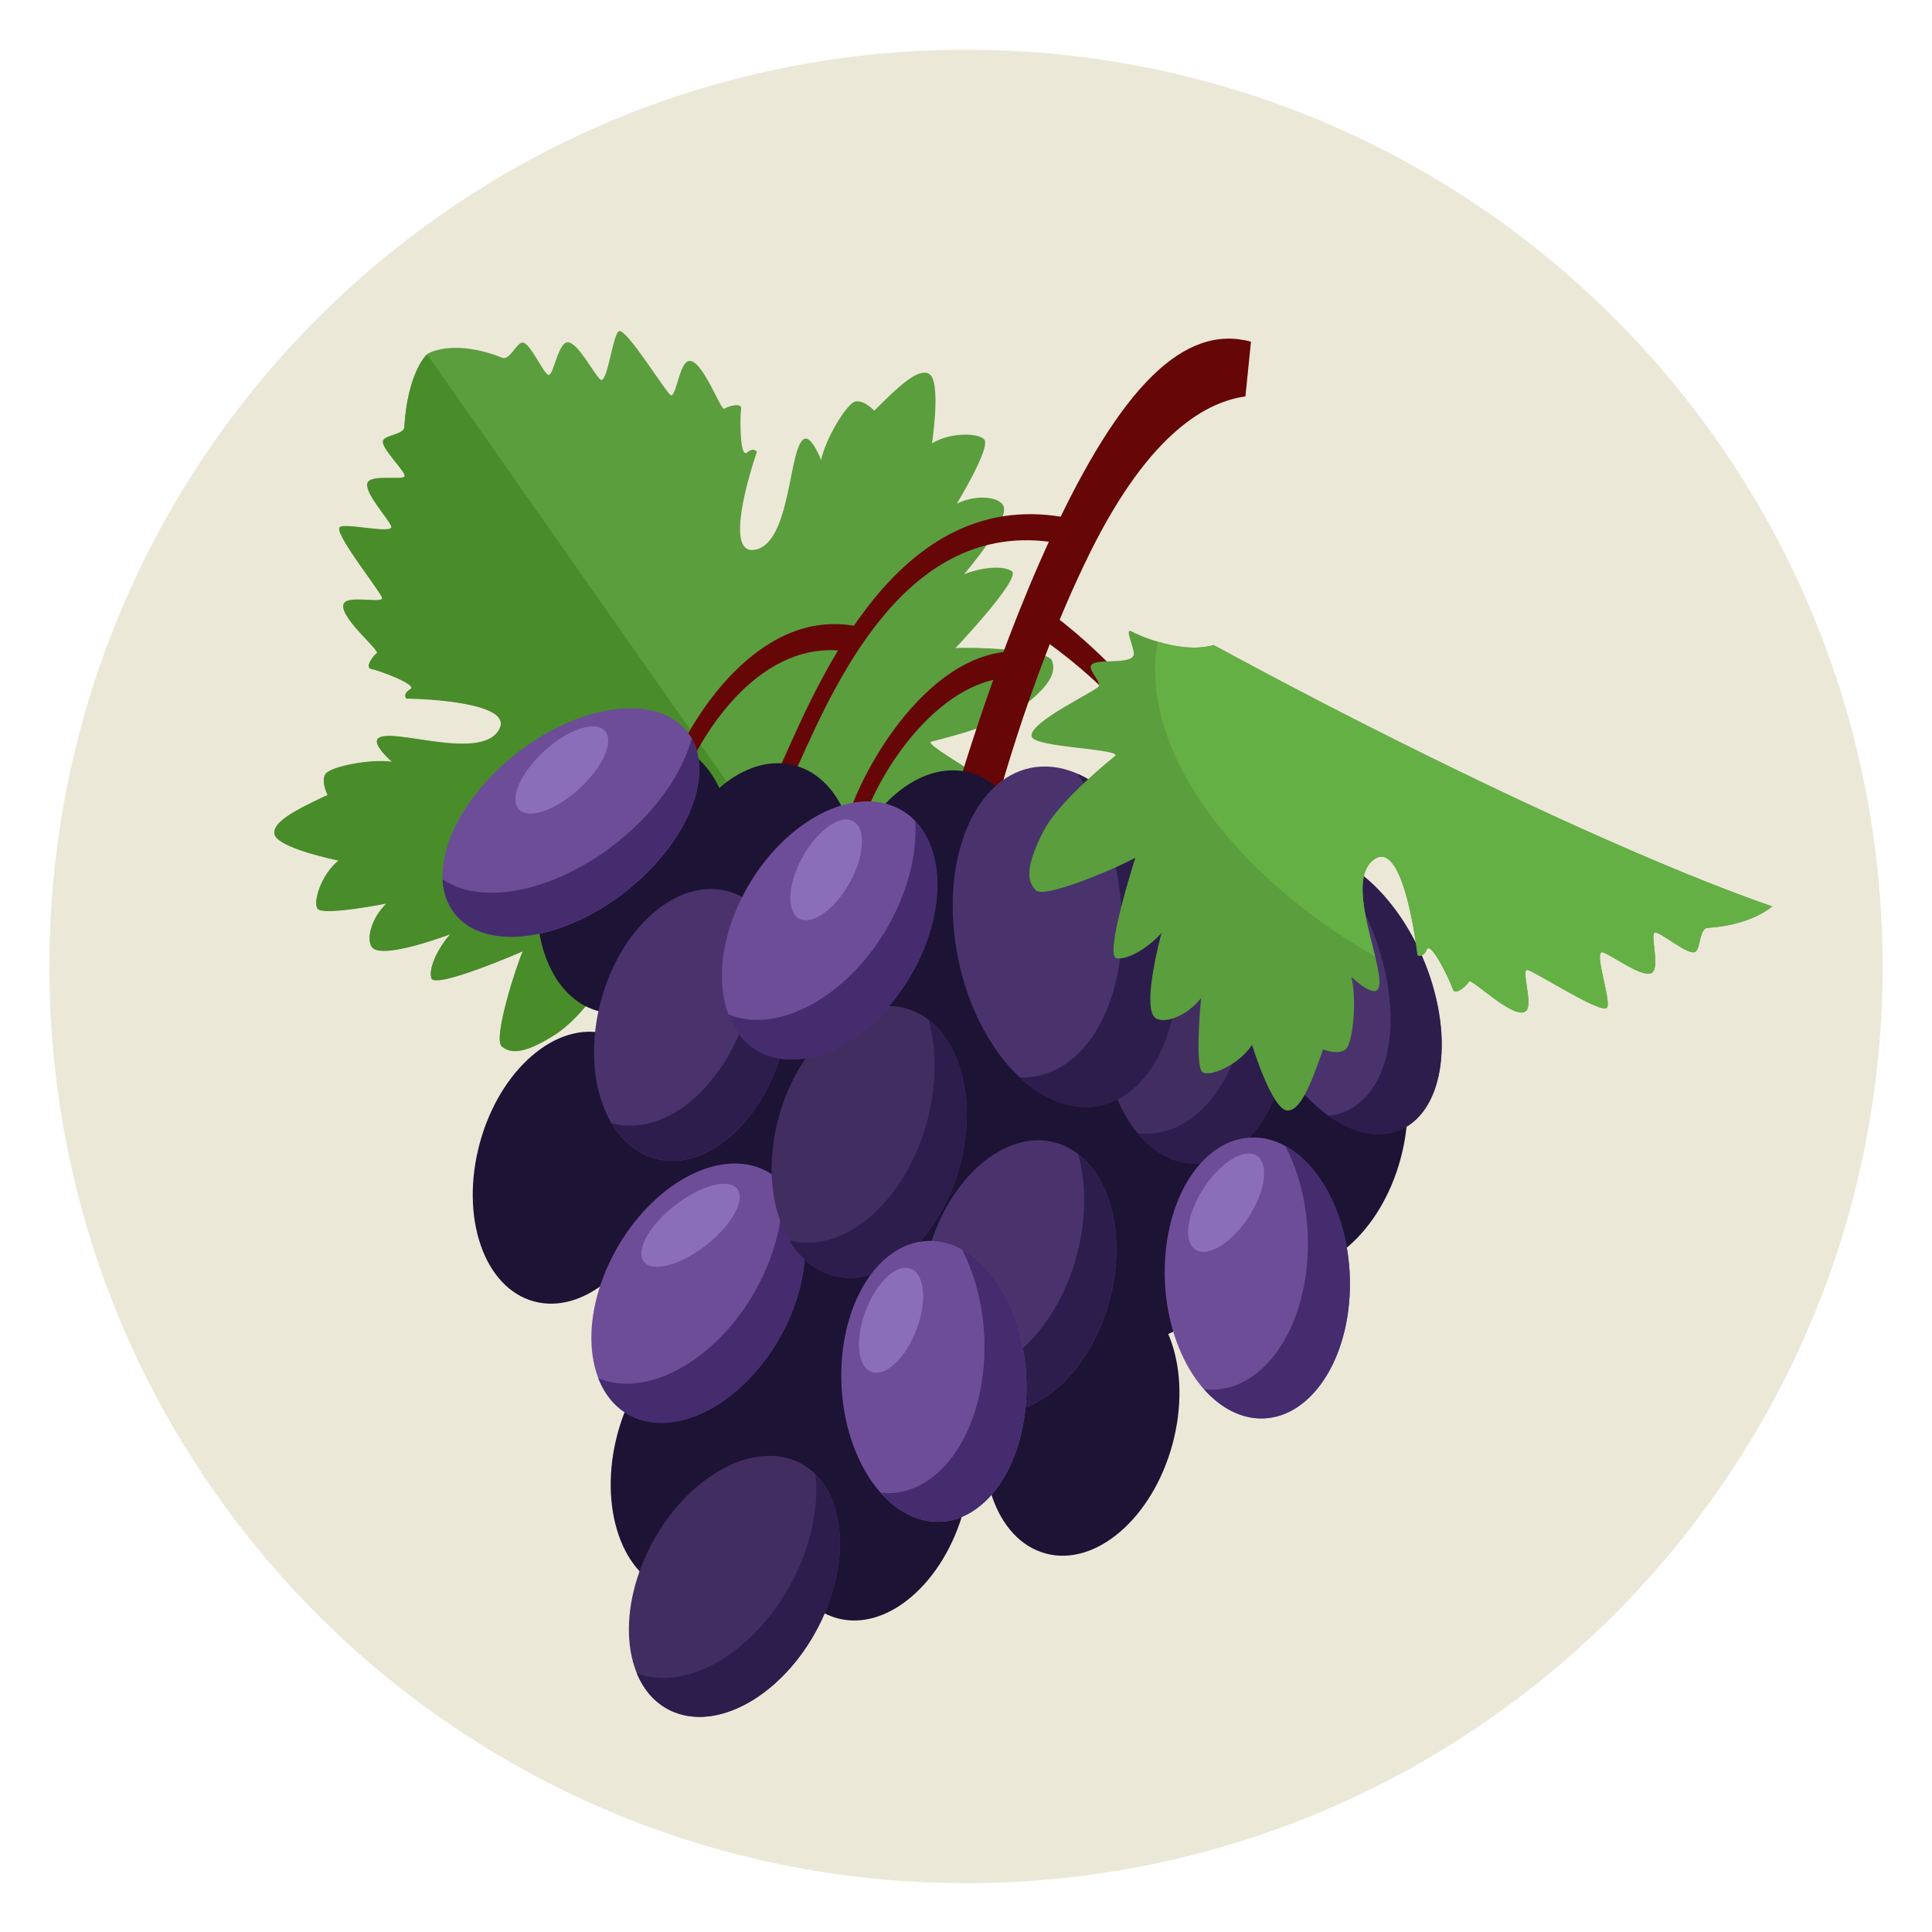 <?xml version="1.0" encoding="utf-8"?>
<!-- Generator: Adobe Illustrator 25.3.1, SVG Export Plug-In . SVG Version: 6.00 Build 0)  -->
<svg version="1.1" id="Capa_1" xmlns="http://www.w3.org/2000/svg" xmlns:xlink="http://www.w3.org/1999/xlink" x="0px" y="0px"
	 viewBox="0 0 1080 1080" style="enable-background:new 0 0 1080 1080;" xml:space="preserve">
<style type="text/css">
	.st0{fill:#ECE8D8;stroke:#ECE8D8;stroke-width:74.59;stroke-linecap:round;stroke-linejoin:round;stroke-miterlimit:22.306;}
	.st1{fill:#5B9E3D;}
	.st2{fill:#498C2A;}
	.st3{fill:#660606;}
	.st4{fill:#1D1335;}
	.st5{fill:#6D4D98;}
	.st6{fill:#442C6F;}
	.st7{fill:#4A336D;}
	.st8{fill:#2D1D4C;}
	.st9{fill:#422D61;}
	.st10{fill:#8B6EBA;}
	.st11{fill:#64B044;}
</style>
<g id="g3455">
	<path id="path3230-2-76" class="st0" d="M1015.1,540.3c0,262.1-212.5,475.1-475.1,475.1S64.9,802.9,64.9,540.3S277.4,65.1,540,65.1
		S1015.1,277.6,1015.1,540.3z"/>
</g>
<g>
	<g>
		<path class="st1" d="M534.9,281.5c11.5-5.5,23.2-3.5,25.8,0.8c4.9,7.9-21.9,38.8-21.9,38.8c7.6-3.3,21.3-5.6,26.8-1.8
			c5.6,3.9-31.5,43-31.5,43c8.1-0.8,51.9,0.8,54,7c2.1,5.9,0.2,13-16.4,25.7c-15.5,11.9-51.6,19.4-51.6,19.8
			c-0.1,3.8,36.4,22,35.3,27.8c-1.4,7.4-41,6.8-42.9,8.4c-1.9,1.7,0.8,8.6-0.7,11c-2.5,4.4-17.8-7.8-22.5-4.5
			c-2.3,1.6-1.9,15.7-4.5,11.9c-2.6-3.7-18.9-22.7-36.5-25.2c-11.1-1.6-23.1-1.5-29.3,0.3c3.9,5,7.8,10.6,11.6,16.7
			c11.2,18.2,20.8,34.3,26.9,48.7c6.2,14.5,8.7,27.2,5.5,38.2l-16.5,3.7c8.5-29.7-16.3-73.2-36.5-101.4c-4.1,4.6-8.7,16.7-11.2,28.6
			c-3.7,17.5,8.6,39.2,11.2,42.9c2.6,3.7-10.5-1.3-12.8,0.2c-4.8,3.2-1.7,21.2-3.4,22.7c-2.1,1.8-8.3-4.3-10.6-3.2
			c-2.2,1.2-14.8,38.7-22.6,37.5c-11.1-1.7-10.4-41.4-14-42.7c-0.4-0.1-0.6-0.2-0.9-0.3c-2.7,5.2-18.9,31.6-35.4,42.1
			c-17.6,11.2-24.9,10.6-29.8,6.6c-5.1-4.2,8.4-45.9,11.8-53.2c0,0-49.5,21.6-51.2,15c-1.7-6.5,5.1-18.6,10.8-24.6
			c0,0-38.2,14.6-43.9,7.4c-3.2-4-1-15.6,8.1-24.5c0,0-35.6,7.1-38.6,2.9c-2.5-3.5,1.7-18.6,11.8-26.9c0,0-34.9-7-35.9-15
			c-0.8-6.5,11.3-13,29.8-21.6c0,0-3.8-7.1-1.4-11.5c2.5-4.4,25.8-8.8,37.4-7c0,0-11-9.5-8-12.9c6.4-7.2,58.3,13.5,68-5.5
			c7.6-14.8-41-16.9-52.1-17.1c0,0-2.2-2.5,2.3-5.1c4.5-2.6-17.9-10.7-21.8-11.4c-3.9-0.7,1.1-7.5,3.1-8.8c2-1.4-23-21.8-18.2-28.1
			c3.3-4.2,22.2,0.7,21.1-2.9c-1-3.6-26.5-35.5-23.8-39.2c2.2-3.1,31.4,4.4,28.9-0.9c-2.5-5.2-14-17.5-13.4-23.4
			c0.6-5.9,19.8-1.8,20.9-4.3c1.1-2.5-14.2-16.5-11.9-20.3c1.7-2.9,11.8-3.1,11.8-7.5c0-2,1.3-26.9,11.8-39.6
			c0.1-0.1,0.3-0.3,0.5-0.5c0.1-0.1,0.2-0.1,0.2-0.2c0.1-0.1,0.2-0.2,0.3-0.2c0.2-0.1,1.1-0.6,1.4-0.8c17-7.1,38.6,2.2,40.5,2.9
			c4.1,1.5,7.7-7.9,11-8.5c4.4-0.8,12.3,18.3,15,18.1c2.8-0.2,5.4-19.6,11.2-18.2c5.7,1.4,13.3,16.4,17.4,20.6
			c4.1,4.1,7.1-25.8,10.7-26.9c4.4-1.2,25.7,33.6,28.7,35.7c3,2.2,4.8-17.3,9.9-18.9c7.6-2.4,18.2,28,20.2,26.6
			c2-1.4,10-3.8,9.4,0.1c-0.7,3.9-0.8,27.7,3.2,24.4c4-3.3,5.6-0.4,5.6-0.4c-3.6,10.5-18.2,56.9-1.7,54.8
			c21.1-2.6,19.3-58.5,28.3-62.1c4.2-1.6,9.3,11.9,9.3,11.9c2.3-11.6,14.4-32,19.3-32.8c5-0.8,10.4,5.2,10.4,5.2
			c14.4-14.5,24.6-23.7,30.5-20.7c7.2,3.6,1.8,38.9,1.8,38.9c11.3-6.7,26.9-5.5,29.3-2C553.8,250.5,534.9,281.5,534.9,281.5z"/>
	</g>
	<g>
		<path class="st2" d="M238.9,198.3l218.6,311.8c6.2,14.5,8.7,27.2,5.5,38.2l-16.5,3.7c8.5-29.7-16.3-73.2-36.5-101.4
			c-4.1,4.6-8.7,16.7-11.2,28.6c-3.7,17.5,8.6,39.2,11.2,42.9c2.6,3.7-10.5-1.3-12.8,0.2c-4.8,3.2-1.7,21.2-3.4,22.7
			c-2.1,1.8-8.3-4.3-10.6-3.2c-2.2,1.2-14.8,38.7-22.6,37.5c-11.1-1.7-10.4-41.4-14-42.7c-0.4-0.1-0.6-0.2-0.9-0.3
			c-2.7,5.2-18.9,31.6-35.4,42.1c-17.6,11.2-24.9,10.6-29.8,6.6c-5.1-4.2,8.4-45.9,11.8-53.2c0,0-49.5,21.6-51.2,15
			c-1.7-6.5,5.1-18.6,10.8-24.6c0,0-38.2,14.6-43.9,7.4c-3.2-4-1-15.6,8.1-24.5c0,0-35.6,7.1-38.6,2.9c-2.5-3.5,1.7-18.6,11.8-26.9
			c0,0-34.9-7-35.9-15c-0.8-6.5,11.3-13,29.8-21.6c0,0-3.8-7.1-1.4-11.5c2.5-4.4,25.8-8.8,37.4-7c0,0-11-9.5-8-12.9
			c6.4-7.2,58.3,13.5,68-5.5c7.6-14.8-41-16.9-52.1-17.1c0,0-2.2-2.5,2.3-5.1c4.5-2.6-17.9-10.7-21.8-11.4c-3.9-0.7,1.1-7.5,3.1-8.8
			c2-1.4-23-21.8-18.2-28.1c3.3-4.2,22.2,0.7,21.1-2.9c-1-3.6-26.5-35.5-23.8-39.2c2.2-3.1,31.4,4.4,28.9-0.9
			c-2.5-5.2-14-17.5-13.4-23.4c0.6-5.9,19.8-1.8,20.9-4.3c1.1-2.5-14.2-16.5-11.9-20.3c1.7-2.9,11.8-3.1,11.8-7.5
			c0-2,1.3-26.9,11.8-39.6c0.1-0.1,0.3-0.3,0.5-0.5C238.8,198.5,238.8,198.4,238.9,198.3z"/>
	</g>
</g>
<g>
	<g>
		<g>
			<path class="st3" d="M382.8,434.3l-8.4-2.9c11.5-30,49.8-91.6,104-81.4l-3,14.5C425.1,355.1,391.5,411.7,382.8,434.3z"/>
		</g>
		<g>
			<path class="st3" d="M481,464.1l-8.6-2.3c9-33,48.7-101,98.9-97.6l-1.7,14.7C526.8,376,489.7,432,481,464.1z"/>
		</g>
		<g>
			<path class="st3" d="M676,527.8c15.6-98.4-87.7-167.3-99.5-174.8l6.9-13c12.3,7.8,117.6,87,101.3,189.6L676,527.8z"/>
		</g>
		<g>
			<path class="st3" d="M438.4,444.6l-8.2-3.3c2.3-4.6,4.8-10.2,7.7-16.7c23.4-52.3,69.2-157.3,164.7-133.8l-3.6,14.4
				c-88.1-21.7-130.2,72.2-152.8,122.6C443.2,434.2,440.7,439.9,438.4,444.6z"/>
		</g>
		<g>
			<path class="st3" d="M553,464.6l-22.8-6.2c0.9-3.4,23-83.9,57.1-157.7c39.3-85,74.8-119.8,112-109.7l-3.1,30.6
				c-20.6,2.9-53,18.8-87,87.6C573.7,381.1,553.9,461.3,553,464.6z"/>
		</g>
	</g>
	<g>
		<path class="st4" d="M369.5,666.5c-11.2,41.3-43,68.6-71,61c-28-7.6-41.5-47.2-30.3-88.5c11.2-41.3,43-68.6,70.9-61
			C367.2,585.6,380.7,625.2,369.5,666.5z"/>
	</g>
	<g>
		<path class="st4" d="M572.4,520.4c-11.2,41.3-43,68.6-70.9,61c-28-7.6-41.5-47.2-30.3-88.5c11.2-41.3,43-68.6,70.9-61
			C570,439.5,583.6,479.1,572.4,520.4z"/>
	</g>
	<g>
		<path class="st4" d="M665.2,606.8c-11.2,41.3-43,68.6-71,61c-28-7.6-41.5-47.2-30.3-88.5c11.2-41.3,43-68.6,70.9-61
			C662.8,526,676.4,565.6,665.2,606.8z"/>
	</g>
	<g>
		<path class="st4" d="M782.5,575.3c-11.2,41.3-43,68.6-70.9,61c-28-7.6-41.5-47.2-30.3-88.5c11.2-41.3,43-68.6,70.9-61
			C780.2,494.4,793.7,534.1,782.5,575.3z"/>
	</g>
	<g>
		<path class="st4" d="M518.9,744.8c-11.2,41.3-43,68.6-70.9,61c-28-7.6-41.5-47.2-30.3-88.5c11.2-41.3,43-68.6,70.9-61
			C516.6,664,530.1,703.6,518.9,744.8z"/>
	</g>
	<g>
		<path class="st4" d="M538.9,843.6c-11.2,41.3-43,68.6-70.9,61c-28-7.6-41.5-47.2-30.3-88.5c11.2-41.3,43-68.6,70.9-61
			C536.5,762.7,550.1,802.3,538.9,843.6z"/>
	</g>
	<g>
		<path class="st4" d="M782.9,647.9c-11.2,41.3-43,68.6-70.9,61c-28-7.6-41.5-47.2-30.3-88.5c11.2-41.3,43-68.6,70.9-61
			C780.5,567,794.1,606.6,782.9,647.9z"/>
	</g>
	<g>
		<path class="st4" d="M655.4,807.4c-11.2,41.3-43,68.6-70.9,61c-28-7.6-41.5-47.2-30.3-88.5c11.2-41.3,43-68.6,70.9-61
			S666.6,766.1,655.4,807.4z"/>
	</g>
	<g>
		
			<ellipse transform="matrix(0.262 -0.965 0.965 0.262 -305.469 867.467)" class="st4" cx="414.6" cy="633.5" rx="77.4" ry="52.5"/>
	</g>
	<g>
		<path class="st4" d="M697.8,687c-11.2,41.3-43,68.6-70.9,61c-28-7.6-41.5-47.2-30.3-88.5c11.2-41.3,43-68.6,71-61
			C695.4,606.1,709,645.7,697.8,687z"/>
	</g>
	<g>
		<path class="st4" d="M588.9,642c-11.2,41.3-43,68.6-70.9,61c-28-7.6-41.5-47.2-30.3-88.5c11.2-41.3,43-68.6,70.9-61
			C586.6,561.1,600.2,600.7,588.9,642z"/>
	</g>
	<g>
		<path class="st4" d="M446.5,828.6c-11.2,41.3-43,68.6-70.9,61s-41.5-47.2-30.3-88.5c11.2-41.3,43-68.6,71-61
			S457.7,787.3,446.5,828.6z"/>
	</g>
	<g>
		<path class="st4" d="M474.6,516.4c-11.2,41.3-43,68.6-70.9,61c-28-7.6-41.5-47.2-30.3-88.5c11.2-41.3,43-68.6,71-61
			C472.3,435.5,485.9,475.2,474.6,516.4z"/>
	</g>
	<g>
		<path class="st4" d="M405.3,504.2c-11.2,41.3-43,68.6-70.9,61c-28-7.6-41.5-47.2-30.3-88.5c11.2-41.3,43-68.6,70.9-61
			C403,423.3,416.5,462.9,405.3,504.2z"/>
	</g>
	<g>
		<path class="st5" d="M360.6,488.9c-32.3,31.4-77.1,43.9-100,27.9c-22.9-16.1-15.3-54.6,17.1-86c32.3-31.5,77.1-43.9,100-27.9
			C400.6,418.9,393,457.5,360.6,488.9z"/>
		<path class="st6" d="M386.7,412.8c-4.3,15.7-14.7,32.9-30.7,48.4c-35.1,34.1-83.7,47.7-108.6,30.3c0.5,10.4,4.8,19.3,13.1,25.2
			c22.9,16,67.7,3.6,100-27.9C387.5,462.8,397.3,431.8,386.7,412.8z"/>
	</g>
	<g>
		<path class="st7" d="M437.3,586.7c-11.2,41.3-43,68.6-71,61c-28-7.6-41.5-47.2-30.3-88.5c11.2-41.3,43-68.6,70.9-61
			C434.9,505.9,448.5,545.5,437.3,586.7z"/>
		<path class="st8" d="M419.8,504.7c4.6,16.6,4.6,36.6-0.9,57c-12.2,44.8-46.6,74.4-77,66.2c5.9,9.9,14.2,16.9,24.4,19.7
			c28,7.6,59.7-19.7,71-61C446.6,552.5,438.8,519.3,419.8,504.7z"/>
	</g>
	<g>
		<path class="st7" d="M620.2,727.2c-11.2,41.3-43,68.6-70.9,61c-28-7.6-41.5-47.2-30.3-88.5c11.2-41.3,43-68.6,70.9-61
			C617.8,646.3,631.4,685.9,620.2,727.2z"/>
		<path class="st8" d="M602.7,645.2c4.6,16.6,4.6,36.6-0.9,57c-12.2,44.8-46.6,74.4-77,66.2c5.9,9.9,14.2,16.9,24.4,19.7
			c28,7.6,59.7-19.7,70.9-61C629.5,692.9,621.7,659.8,602.7,645.2z"/>
	</g>
	<g>
		<path class="st9" d="M720.2,579.8c-2.9,43-28.5,74.5-57,70.3c-28.5-4.1-49.3-42.4-46.4-85.3c2.9-43,28.5-74.5,57-70.3
			C702.4,498.6,723.1,536.8,720.2,579.8z"/>
		<path class="st8" d="M687.6,499.4c7.6,16.1,11.5,36.3,10.1,57.6c-3.2,46.6-30.9,80.8-61.9,76.4c7.6,9.2,17,15.3,27.4,16.8
			c28.5,4.2,54.1-27.3,57-70.3C722.6,544.1,708.7,511.7,687.6,499.4z"/>
	</g>
	<g>
		<path class="st5" d="M438.6,742.7c-19.4,38.5-56.7,60.8-83.4,49.9s-32.6-51-13.2-89.5c19.4-38.5,56.7-60.9,83.4-49.9
			C452.1,664.2,458,704.2,438.6,742.7z"/>
		<path class="st6" d="M437.1,661.2c1.4,16.6-2.5,36-12.1,55.1c-21,41.8-61.6,66-90.5,54.2c4,10.3,11,18.2,20.7,22.2
			c26.7,10.9,64-11.4,83.4-49.9C454.7,710.8,453.4,677.7,437.1,661.2z"/>
	</g>
	<g>
		<path class="st5" d="M754.6,720.4c-1,43.3-24.9,75.6-53.5,72.3c-28.6-3.3-51-41.1-50-84.3c1-43.3,24.9-75.6,53.5-72.3
			C733.1,639.4,755.5,677.1,754.6,720.4z"/>
		<path class="st6" d="M718.5,640.6c8.3,15.9,13.1,36.1,12.6,57.5c-1,46.9-27,82.1-58,78.5c8,9,17.6,14.8,28,16.1
			c28.6,3.3,52.5-29.1,53.5-72.3C755.4,684.4,740.1,652.3,718.5,640.6z"/>
	</g>
	<g>
		<path class="st7" d="M657.5,525.6c5.6,52.6-17.6,94.3-51.9,93.2c-34.3-1.1-66.6-44.6-72.2-97.1c-5.6-52.6,17.6-94.3,51.9-93.2
			C619.6,429.6,651.9,473.1,657.5,525.6z"/>
		<path class="st8" d="M602.4,432.6c12.3,18.5,21.1,42.5,23.9,68.5c6.1,57-19.1,102.3-56.3,101.2c10.8,10.1,23.1,16.2,35.6,16.6
			c34.3,1.1,57.5-40.6,51.9-93.2C652.9,482,629.8,444.6,602.4,432.6z"/>
	</g>
	<g>
		<path class="st7" d="M800.8,550.4c12.9,43.4,0.9,80.8-26.9,83.4c-27.8,2.7-60.7-30.4-73.6-73.8c-12.9-43.4-0.9-80.8,26.9-83.4
			C754.9,474,787.8,507,800.8,550.4z"/>
		<path class="st8" d="M741.5,478.3c12.9,14.2,23.8,33.3,30.2,54.8c14,47.1,1,87.6-29.2,90.6c10.3,7.3,21.2,11.2,31.3,10.2
			c27.8-2.7,39.8-40,26.9-83.4C790,514.4,765.5,485.5,741.5,478.3z"/>
	</g>
	<g>
		<path class="st9" d="M459.2,905.9c-18.5,38.9-55.3,61.8-82.1,51.2c-26.9-10.6-33.6-50.6-15.1-89.5c18.5-38.9,55.3-61.8,82.1-51.2
			C470.9,827,477.6,867,459.2,905.9z"/>
		<path class="st8" d="M455.9,824.2c1.7,16.6-1.7,36.1-10.9,55.4c-20.1,42.2-60,67-89.1,55.6c4.2,10.3,11.3,18.1,21.1,22
			c26.9,10.6,63.6-12.3,82.1-51.2C474.5,873.6,472.4,840.5,455.9,824.2z"/>
	</g>
	<g>
		<path class="st9" d="M536.5,652.1c-11.2,41.3-43,68.6-70.9,61c-28-7.6-41.5-47.2-30.3-88.5c11.2-41.3,43-68.6,70.9-61
			C534.2,571.2,547.8,610.8,536.5,652.1z"/>
		<path class="st8" d="M519.1,570.1c4.6,16.6,4.6,36.6-0.9,57c-12.2,44.8-46.6,74.4-77,66.2c5.9,9.9,14.2,16.9,24.4,19.7
			c28,7.6,59.7-19.7,70.9-61C545.9,617.8,538.1,584.7,519.1,570.1z"/>
	</g>
	<g>
		<path class="st5" d="M573.8,778.2c-1,43.2-24.9,75.6-53.5,72.3c-28.6-3.3-51-41.1-50-84.3c1-43.2,24.9-75.6,53.5-72.3
			C552.3,697.2,574.7,734.9,573.8,778.2z"/>
		<path class="st6" d="M537.7,698.4c8.3,15.9,13.1,36.1,12.6,57.5c-1,46.9-27,82.1-58,78.5c8,9,17.6,14.8,28,16
			c28.6,3.3,52.5-29.1,53.5-72.3C574.6,742.2,559.3,710.1,537.7,698.4z"/>
	</g>
	<g>
		<path class="st5" d="M511.8,540.4c-20,38.2-57.8,60.1-84.3,48.9c-26.5-11.2-31.8-51.3-11.8-89.5c20-38.2,57.8-60.1,84.3-48.9
			C526.5,462.1,531.8,502.1,511.8,540.4z"/>
		<path class="st6" d="M511.6,458.9c1.1,16.6-3.1,35.9-13,54.9c-21.7,41.5-62.7,65.3-91.5,53.2c3.8,10.3,10.7,18.3,20.4,22.4
			c26.6,11.2,64.3-10.7,84.3-48.9C528.4,508.6,527.6,475.6,511.6,458.9z"/>
	</g>
	<path class="st10" d="M512.5,742.8c-5.9,16-17.1,26.8-25.1,24.2c-8-2.6-9.6-17.7-3.7-33.7c5.9-16,17.1-26.9,25.1-24.2
		C516.7,711.7,518.4,726.8,512.5,742.8z"/>
	<path class="st10" d="M475.7,492.1c-8,15.2-20.7,24.9-28.3,21.7c-7.7-3.2-7.4-18.2,0.5-33.4c8-15.2,20.7-24.9,28.3-21.7
		C483.9,461.9,483.7,476.8,475.7,492.1z"/>
	<path class="st10" d="M326.1,438.7c-12.7,12.7-28.3,19.2-35,14.6c-6.7-4.6-1.8-18.6,10.8-31.2c12.7-12.7,28.3-19.2,35-14.6
		C343.7,412.1,338.8,426.1,326.1,438.7z"/>
	<path class="st10" d="M699,678.7c-9,14.8-22.4,23.9-29.9,20.3c-7.5-3.5-6.3-18.4,2.7-33.1c9-14.8,22.4-23.9,29.9-20.3
		C709.2,649.1,708,664,699,678.7z"/>
	<path class="st10" d="M397.5,693.8c-13.8,11.8-30.1,17.5-36.5,12.6c-6.3-4.9-0.3-18.5,13.5-30.3c13.8-11.8,30.1-17.5,36.5-12.6
		C417.3,668.4,411.3,681.9,397.5,693.8z"/>
</g>
<g>
	<g>
		<path class="st1" d="M990.7,506.7c-13.7,11-34.3,11.8-36.2,12c-4.6,0.4-3.8,11.2-6.7,13.3c-3.8,2.8-20.4-12-22.9-10.6
			c-2.6,1.5,3.8,21.5-2.4,22.8c-6.2,1.3-20.6-9.7-26.4-11.8c-5.9-2.1,5.2,28.2,2.1,31c-3.7,3.3-40.4-20.5-44.3-21.2
			c-3.9-0.7,3.3,19-0.8,22.9c-6.2,5.9-30.7-18.7-31.9-16.4c-1.3,2.3-7.9,8.3-9.1,4.2s-12.2-27.2-14.5-22.1c-2.3,5.1-5.2,3.1-5.2,3.1
			c-1.4-11.9-8.8-63.4-23.8-53.8c-13,8.4-4.5,35.6,0.1,54.6c2.2,9,3.5,16.2,1.3,18.6c-3.3,3.6-14.6-7.2-14.6-7.2
			c3.2,12.3,1,37.6-3.4,40.7c-4.4,3.1-12.4-0.2-12.4-0.2c-7.2,20.7-12.8,34.3-19.9,34.2c-8.6-0.2-19.8-36.7-19.8-36.7
			c-7.8,11.7-23.4,17.7-27.5,15.4c-4.8-2.7-1-41.5-1-41.5c-8.6,10.7-20.7,14.2-25.3,11.2c-8.4-5.3,3.2-47.7,3.2-47.7
			c-5.8,6.8-18,15.3-25.1,14.2c-7.2-1.1,10.5-56.3,10.5-56.3c-7.4,4.5-50.5,23.3-55.6,18.3c-4.8-4.7-6.2-12.4,3.9-32.5
			c9.4-18.6,40.6-42.5,40.7-43.1c-1.8-3.8-45.4-4.3-47-10.4c-2.1-7.8,36.5-25.6,37.5-28.1c1.1-2.4-4.7-7.9-4.5-10.9
			c0.5-5.4,20.8-0.7,23.9-6.1c1.5-2.6-5.5-16-1.2-13.7c1.9,1,7.5,3.7,14.8,5.8c9.2,2.8,21.1,4.8,31.2,1.9
			c20.5,11.1,41.9,22.5,64,33.9C842.9,446.3,934.2,487.2,990.7,506.7z"/>
	</g>
	<g>
		<path class="st11" d="M990.7,506.7c-13.7,11-34.3,11.8-36.2,12c-4.6,0.4-3.8,11.2-6.7,13.3c-3.8,2.8-20.4-12-22.9-10.6
			c-2.6,1.5,3.8,21.5-2.4,22.8c-6.2,1.3-20.6-9.7-26.4-11.8c-5.9-2.1,5.2,28.2,2.1,31c-3.7,3.3-40.4-20.5-44.3-21.2
			c-3.9-0.7,3.3,19-0.8,22.9c-6.2,5.9-30.7-18.7-31.9-16.4c-1.3,2.3-7.9,8.3-9.1,4.2s-12.2-27.2-14.5-22.1c-2.3,5.1-5.2,3.1-5.2,3.1
			c-1.4-11.9-8.8-63.4-23.8-53.8c-13,8.4-4.5,35.6,0.1,54.6c-82.9-47.6-132.5-119-121.4-176c9.2,2.8,21.1,4.8,31.2,1.9
			c20.5,11.1,41.9,22.5,64,33.9C842.9,446.3,934.2,487.2,990.7,506.7z"/>
	</g>
</g>
</svg>
